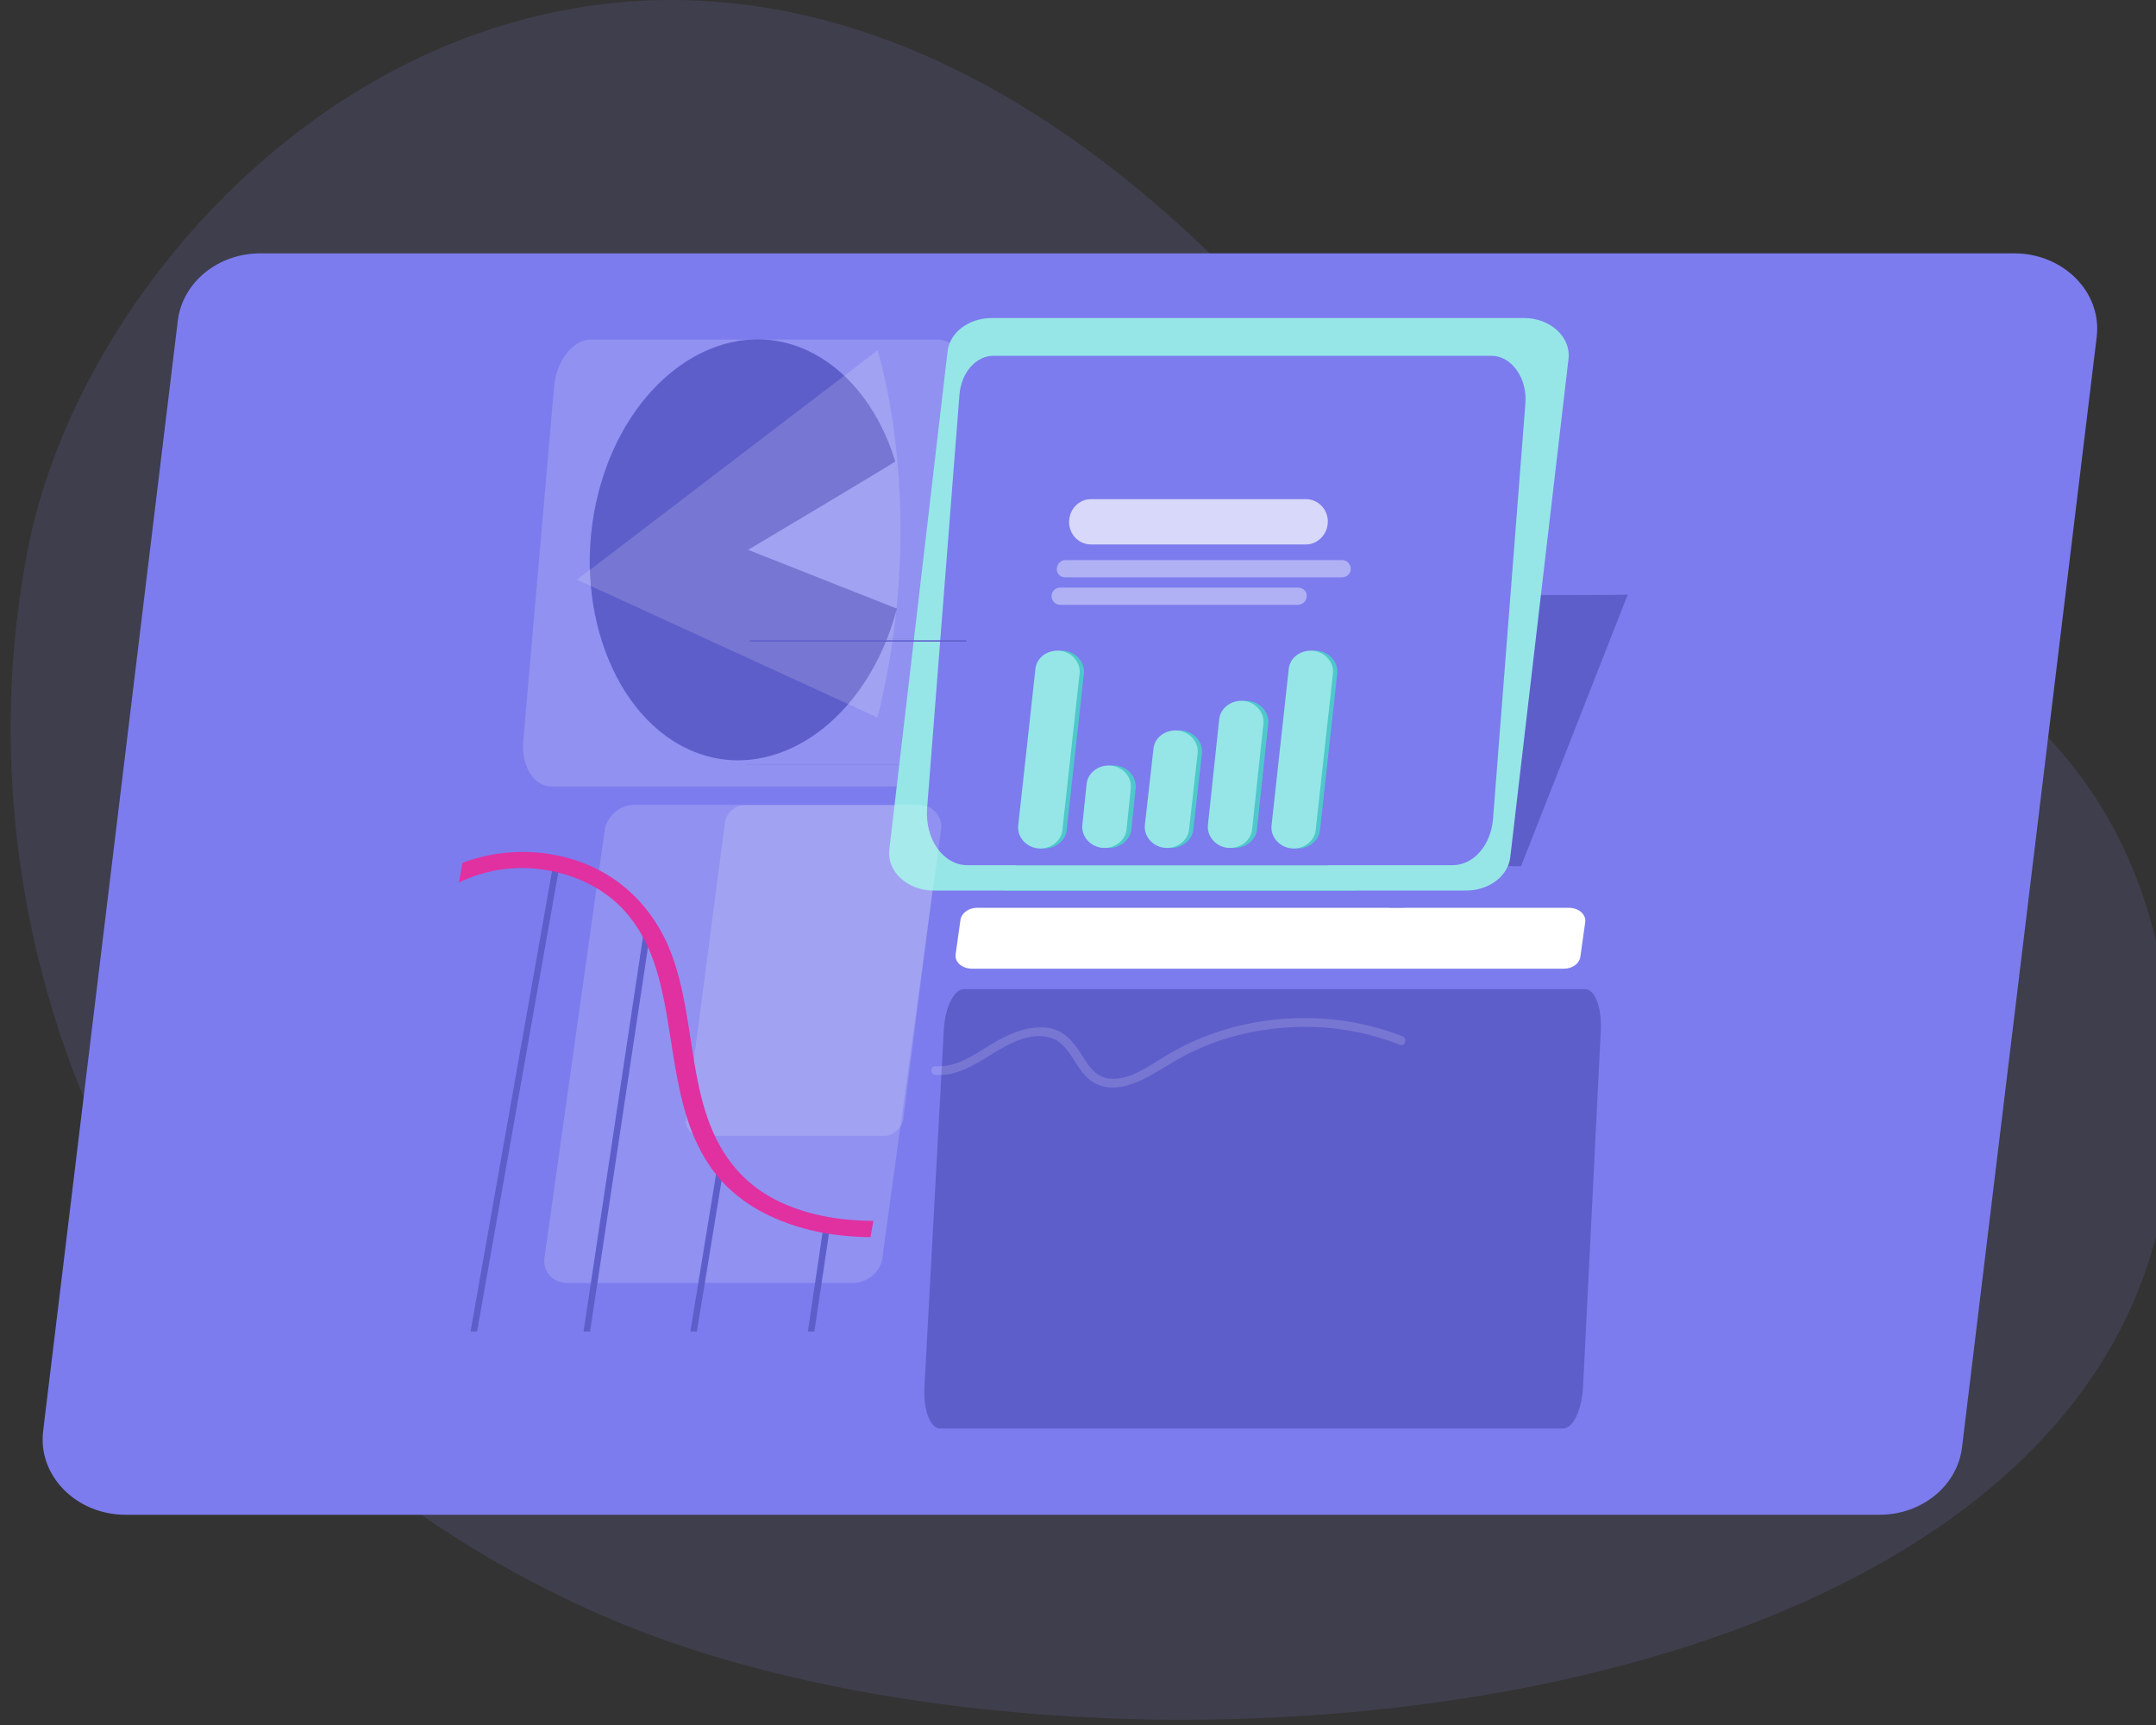<?xml version="1.0" encoding="UTF-8"?> <svg xmlns:v="https://vecta.io/nano" xmlns="http://www.w3.org/2000/svg" xmlns:xlink="http://www.w3.org/1999/xlink" version="1.1" id="Layer_1" x="0px" y="0px" viewBox="0 0 400 320" style="enable-background:new 0 0 400 320;" xml:space="preserve"><rect x="0" y="0" width="400" height="320" fill="#333333" stroke="none"/> <style type="text/css"> .st0{opacity:0.15;} .st1{fill:#8080E1;} .st2{fill:#5E5ECB;} .st3{fill:#7C7CEE;} .st4{fill:#FFFFFF;} .st5{opacity:0.16;fill:#FFFFFF;enable-background:new ;} .st6{opacity:0.16;} .st7{fill:#4FC8CB;} .st8{fill:#96E6E7;} .st9{opacity:0.7;fill:#FFFFFF;enable-background:new ;} .st10{opacity:0.4;fill:#FFFFFF;enable-background:new ;} .st11{fill:none;stroke:#5E5ECB;stroke-width:0.25;stroke-miterlimit:10;} .st12{clip-path:url(#SVGID_2_);} .st13{fill:#E130A0;} </style> <g class="st0"> <path class="st1" d="M402.6,213.3c-7.4,108.6-201.1,126-291.3,86.2S-8.8,171.7,5.3,101.2C19.5,30.6,121.1-58.1,229.1,51.6 C288.5,111.9,410.8,93.1,402.6,213.3L402.6,213.3z"></path> </g> <path class="st2" d="M281.5,117.4l-10.3,93.9c-0.4,3.2-3.1,5.7-6.3,5.7H130.2c-3.5,0-6.4-2.8-6.4-6.4c0-0.2,0-0.5,0-0.7l10.3-93.9 c0.3-3.2,3.1-5.7,6.3-5.7h134.6C278.9,110.4,281.9,113.6,281.5,117.4L281.5,117.4z"></path> <path class="st3" d="M348.7,281H23.3c-9.1,0-16.3-7.2-15.3-15.5L33,59.4C33.9,52.4,40.4,47,48.3,47h325.4c9.1,0,16.3,7.2,15.3,15.5 L364,268.6C363.1,275.6,356.6,281,348.7,281L348.7,281z"></path> <path class="st2" d="M190.5,137.7l1.5-14.1c0.3-2.5-1.6-4.8-4.1-5.1c-0.2,0-0.3,0-0.5,0h-46.8c-2.4,0-4.3,1.8-4.6,4.1l-1.6,14.1 c-0.3,2.5,1.6,4.8,4.1,5.1c0.2,0,0.3,0,0.5,0h46.8C188.3,141.8,190.3,140.1,190.5,137.7z"></path> <path class="st3" d="M187.8,137.7l1.5-14.1c0.3-2.5-1.6-4.8-4.1-5.1c-0.2,0-0.3,0-0.5,0h-46.8c-2.4,0-4.3,1.8-4.6,4.1l-1.6,14.1 c-0.3,2.5,1.6,4.8,4.1,5.1c0.2,0,0.3,0,0.5,0h46.8C185.5,141.8,187.5,140.1,187.8,137.7z"></path> <path class="st2" d="M261.4,176.4l0.6-5.7c0.1-1.3-0.9-2.4-2.2-2.4h-77.1c-1.1,0-2,0.8-2.2,1.9L180,176c-0.1,1.3,0.9,2.4,2.2,2.4 h77.1C260.3,178.4,261.2,177.5,261.4,176.4L261.4,176.4z"></path> <g> <path id="B" class="st3" d="M258.7,176.4l0.6-5.7c0.1-1.3-0.9-2.4-2.2-2.4h-77.1c-1.1,0-2,0.8-2.2,1.9l-0.6,5.7 c-0.1,1.3,0.9,2.4,2.2,2.4h77.1C257.6,178.4,258.6,177.5,258.7,176.4z"></path> </g> <g> <g> <path id="B_1_" class="st4" d="M293.2,177.5l0.9-6.4c0.2-1.5-1.2-2.7-3.1-2.7H181.3c-1.6,0-2.9,1-3.1,2.2l-0.9,6.4 c-0.2,1.5,1.2,2.7,3.1,2.7h109.7C291.7,179.7,293,178.8,293.2,177.5z"></path> </g> <path class="st5" d="M290,174.3L290,174.3c-0.3,2-2.4,3.5-4.9,3.5h-98.8c-2.7,0-4.9-1.7-4.9-3.9c0-0.1,0-0.3,0-0.4l0,0 c0.3-2,2.4-3.5,4.9-3.5h98.8C288.1,169.9,290.4,172,290,174.3z"></path> </g> <path class="st2" d="M290,265H174.4c-1.8,0-3.1-3.4-2.9-7.6l3.6-66.3c0.2-4.2,1.9-7.6,3.7-7.6h115.3c1.8,0,3.1,3.4,2.9,7.6 l-3.3,66.3C293.4,261.7,291.9,264.9,290,265L290,265z"></path> <g class="st6"> <g> <path id="C" class="st4" d="M164.1,210.7h-34.1c-1.7,0-3-1.4-2.7-3.2l7.2-54.9c0.2-1.7,1.8-3.2,3.5-3.2h33.9c1.7,0,3,1.4,2.7,3.2 l-7,54.9C167.4,209.2,165.8,210.7,164.1,210.7L164.1,210.7z"></path> </g> </g> <g class="st6"> <path class="st4" d="M167.1,145.9h-64.8c-3.3,0-5.7-3.9-5.2-8.7l5.7-65.5c0.4-4.8,3.5-8.7,6.8-8.7H174c3.3,0,5.6,3.9,5.2,8.7 l-5.4,65.5C173.4,141.9,170.4,145.9,167.1,145.9L167.1,145.9z"></path> </g> <path class="st5" d="M173.6,199.4c6.6,0.4,11.1-5.7,17.3-7c1.4-0.3,2.9-0.3,4.3,0.2c1.3,0.5,2.3,1.5,3.1,2.6c1.6,2.2,2.7,4.9,5.4,6 c2.9,1.2,6,0.2,8.6-1.1c2.8-1.4,5.4-3.3,8.3-4.7c5.6-2.8,11.9-4.4,18.2-4.8c7.1-0.5,14.3,0.6,20.9,3.2c1,0.4,1.5-1.2,0.4-1.6 c-11.8-4.6-25.4-4.4-37.1,0.3c-3,1.2-5.7,2.7-8.4,4.4c-2.5,1.6-5.6,3.5-8.7,3.2c-3.1-0.3-4.3-3.1-5.8-5.3c-0.8-1.1-1.6-2.2-2.8-3 c-1.1-0.8-2.6-1.2-4-1.2c-3.4-0.1-6.7,1.5-9.5,3.2c-3.1,1.9-6.3,4.2-10.1,4C172.5,197.7,172.5,199.4,173.6,199.4L173.6,199.4 L173.6,199.4z"></path> <path class="st2" d="M302,110.3l-19.8,50.4l-76.7-1.4l75.6-48.9C281.2,110.4,302,110.4,302,110.3z"></path> <g> <path id="D" class="st7" d="M256.5,160.8l7-66c0.3-2.9-2.2-5.4-5.4-5.4h-64.4c-2.8,0-5.1,1.9-5.4,4.4l-7,66 c-0.3,2.9,2.2,5.4,5.4,5.4h64.4C253.9,165.2,256.2,163.3,256.5,160.8L256.5,160.8z"></path> </g> <g> <path id="D_1_" class="st8" d="M280.2,159L291,66.6c0.5-4-3.3-7.6-8.2-7.6H184c-4.3,0-7.8,2.7-8.2,6.2L165,157.6 c-0.5,4,3.3,7.6,8.2,7.6H272C276.3,165.2,279.8,162.5,280.2,159L280.2,159z"></path> </g> <path class="st2" d="M187.8,120.7l-3.8,35c-0.3,2.6,1.9,4.8,4.8,4.8h57.4c2.5,0,4.5-1.7,4.8-3.9l3.8-35.1c0.2-2.2-1.6-4.1-4-4.1 h-58.9C189.7,117.4,188,118.8,187.8,120.7L187.8,120.7z"></path> <path class="st3" d="M178,73.3l-6,76.7c-0.4,5.7,3,10.5,7.5,10.5h90c3.9,0,7.1-3.7,7.5-8.6l6-77c0.4-4.8-2.6-8.9-6.3-8.9h-92.4 C181.1,66,178.3,69.1,178,73.3L178,73.3z"></path> <g> <path class="st9" d="M246.3,97.4L246.3,97.4c-0.3,2-2,3.6-4,3.6h-39.9c-2.5,0-4.4-2.3-4-4.8l0,0c0.3-2.1,2-3.6,4-3.6h39.9 C244.8,92.6,246.7,94.9,246.3,97.4L246.3,97.4z"></path> <path class="st10" d="M250.6,105.7L250.6,105.7c-0.1,0.8-0.8,1.4-1.6,1.4h-51.4c-1,0-1.7-0.9-1.5-1.8l0,0c0.1-0.8,0.8-1.4,1.5-1.4 H249C250,103.9,250.7,104.8,250.6,105.7z M242.4,110.8L242.4,110.8c-0.1,0.8-0.8,1.4-1.6,1.4h-44.1c-1,0-1.7-0.9-1.6-1.8l0,0 c0.1-0.8,0.8-1.4,1.6-1.4h44.1C241.8,109,242.6,109.8,242.4,110.8z"></path> </g> <g> <path id="E" class="st7" d="M209.9,153.9l0.8-7.7c0.2-2.2-1.7-4.2-4.1-4.2l0,0c-2.1,0-3.9,1.5-4.1,3.4l-0.8,7.7 c-0.2,2.2,1.7,4.2,4.1,4.2l0,0C207.9,157.3,209.6,155.8,209.9,153.9z"></path> </g> <g> <path id="E_1_" class="st8" d="M209,153.9l0.8-7.7c0.2-2.2-1.7-4.2-4.1-4.2l0,0c-2.1,0-3.9,1.5-4.1,3.4l-0.8,7.7 c-0.2,2.2,1.7,4.2,4.1,4.2l0,0C207,157.3,208.8,155.8,209,153.9z"></path> </g> <g> <path id="F" class="st7" d="M192.9,124.1l-3.2,29.1c-0.2,2.2,1.7,4.2,4.1,4.2l0,0c2.1,0,3.9-1.5,4.1-3.4l3.2-29.1 c0.2-2.2-1.7-4.2-4.1-4.2l0,0C194.9,120.7,193.1,122.1,192.9,124.1z"></path> </g> <g> <path id="F_1_" class="st8" d="M192.1,124.1l-3.2,29.1c-0.2,2.2,1.7,4.2,4.1,4.2l0,0c2.1,0,3.9-1.5,4.1-3.4l3.2-29.1 c0.2-2.2-1.7-4.2-4.1-4.2l0,0C194.1,120.7,192.3,122.1,192.1,124.1z"></path> </g> <g> <path id="F_2_" class="st7" d="M239.9,124.1l-3.2,29.1c-0.2,2.2,1.7,4.2,4.1,4.2l0,0c2.1,0,3.9-1.5,4.1-3.4l3.2-29.1 c0.2-2.2-1.7-4.2-4.1-4.2l0,0C241.9,120.7,240.1,122.1,239.9,124.1z"></path> </g> <g> <path id="F_3_" class="st8" d="M239.1,124.1l-3.2,29.1c-0.2,2.2,1.7,4.2,4.1,4.2l0,0c2.1,0,3.9-1.5,4.1-3.4l3.2-29.1 c0.2-2.2-1.7-4.2-4.1-4.2l0,0C241.1,120.7,239.3,122.1,239.1,124.1z"></path> </g> <g> <path id="G" class="st7" d="M214.8,138.9l-1.6,14.2c-0.2,2.2,1.7,4.2,4.1,4.2l0,0c2.1,0,3.9-1.5,4.1-3.4l1.6-14.2 c0.2-2.2-1.7-4.2-4.1-4.2l0,0C216.8,135.5,215,136.9,214.8,138.9z"></path> </g> <g> <path id="G_1_" class="st8" d="M214,138.9l-1.6,14.2c-0.2,2.2,1.7,4.2,4.1,4.2l0,0c2.1,0,3.9-1.5,4.1-3.4l1.6-14.2 c0.2-2.2-1.7-4.2-4.1-4.2l0,0C216,135.5,214.2,136.9,214,138.9z"></path> </g> <g> <path id="H" class="st7" d="M227.1,133.4l-2.1,19.7c-0.2,2.2,1.7,4.2,4.1,4.2l0,0c2.1,0,3.9-1.5,4.1-3.4l2.1-19.7 c0.2-2.2-1.7-4.2-4.1-4.2l0,0C229,130,227.3,131.5,227.1,133.4z"></path> </g> <g> <path id="H_1_" class="st8" d="M226.2,133.4l-2.1,19.7c-0.2,2.2,1.7,4.2,4.1,4.2l0,0c2.1,0,3.9-1.5,4.1-3.4l2.1-19.7 c0.2-2.2-1.7-4.2-4.1-4.2l0,0C228.2,130,226.4,131.5,226.2,133.4z"></path> </g> <path class="st2" d="M138.8,102l27.6,10.9c-5.4,20.6-22.3,32.6-37.5,26.6c-15.2-6-23.2-27.9-17.8-48.4c5.4-20.6,22.3-32.6,37.5-26.6 c8,3.2,14.4,10.9,17.5,21.1C166.2,85.7,138.8,102,138.8,102z"></path> <path class="st5" d="M107,107.6L162.8,65c0,0,9.6,29.7,0,68.1L107,107.5L107,107.6z"></path> <path class="st11" d="M139.1,118.9h40.2"></path> <g class="st6"> <g> <path id="C_1_" class="st4" d="M158.2,238h-52.9c-2.7,0-4.6-2-4.3-4.6l11.2-79.5c0.4-2.5,2.8-4.6,5.5-4.6h52.6 c2.7,0,4.6,2,4.3,4.6l-10.9,79.5C163.4,235.9,160.9,238,158.2,238L158.2,238z"></path> </g> </g> <g> <defs> <path id="SVGID_1_" d="M151.5,247H77.1c-3.8,0-6.5-2.2-6-5l15.7-87.5c0.5-2.8,4-5,7.8-5h74.1c3.8,0,6.5,2.2,6,5L159.3,242 C158.8,244.7,155.3,247,151.5,247L151.5,247z"></path> </defs> <clipPath id="SVGID_2_"> <use xlink:href="#SVGID_1_" style="overflow:visible;"></use> </clipPath> <g class="st12"> <g> <path class="st2" d="M88.3,248.2l-1.2-0.1l15.7-88.7l1.2,0.1L88.3,248.2z M109.3,248.2l-1.2-0.1l11.4-75.7l1.2,0.1L109.3,248.2z M129.1,248.2l-1.2-0.1l5.2-31.8l1.2,0.1C134.3,216.4,129.1,248.2,129.1,248.2z M150.9,248.3l-1.2-0.1l3.2-21.5l1.2,0.1 L150.9,248.3z"></path> </g> <path class="st13" d="M74.8,173.6c4.6-9.1,16.2-14.4,27.6-12c5.4,1.1,10.2,3.7,13.5,7.4c2.8,3.1,4.6,6.8,5.8,10.6 c4.9,15.6,1.6,36.5,20.8,45.8c13.6,6.6,29.7,4,43.9,0.9c2.3-0.5,1.3-3.5-1-3c-13,2.8-27.7,5.5-40.2-0.1 c-9.6-4.3-13.5-12.5-15.4-21c-1.9-8.4-2.2-17.1-5.2-25.2c-3.3-8.7-10.3-16.1-21.2-18.3c-12.9-2.7-26.6,3.1-31.8,13.4 c-0.4,0.8-0.3,1.7,0.7,2.2C73,174.6,74.3,174.4,74.8,173.6L74.8,173.6L74.8,173.6z"></path> </g> </g> </svg> 